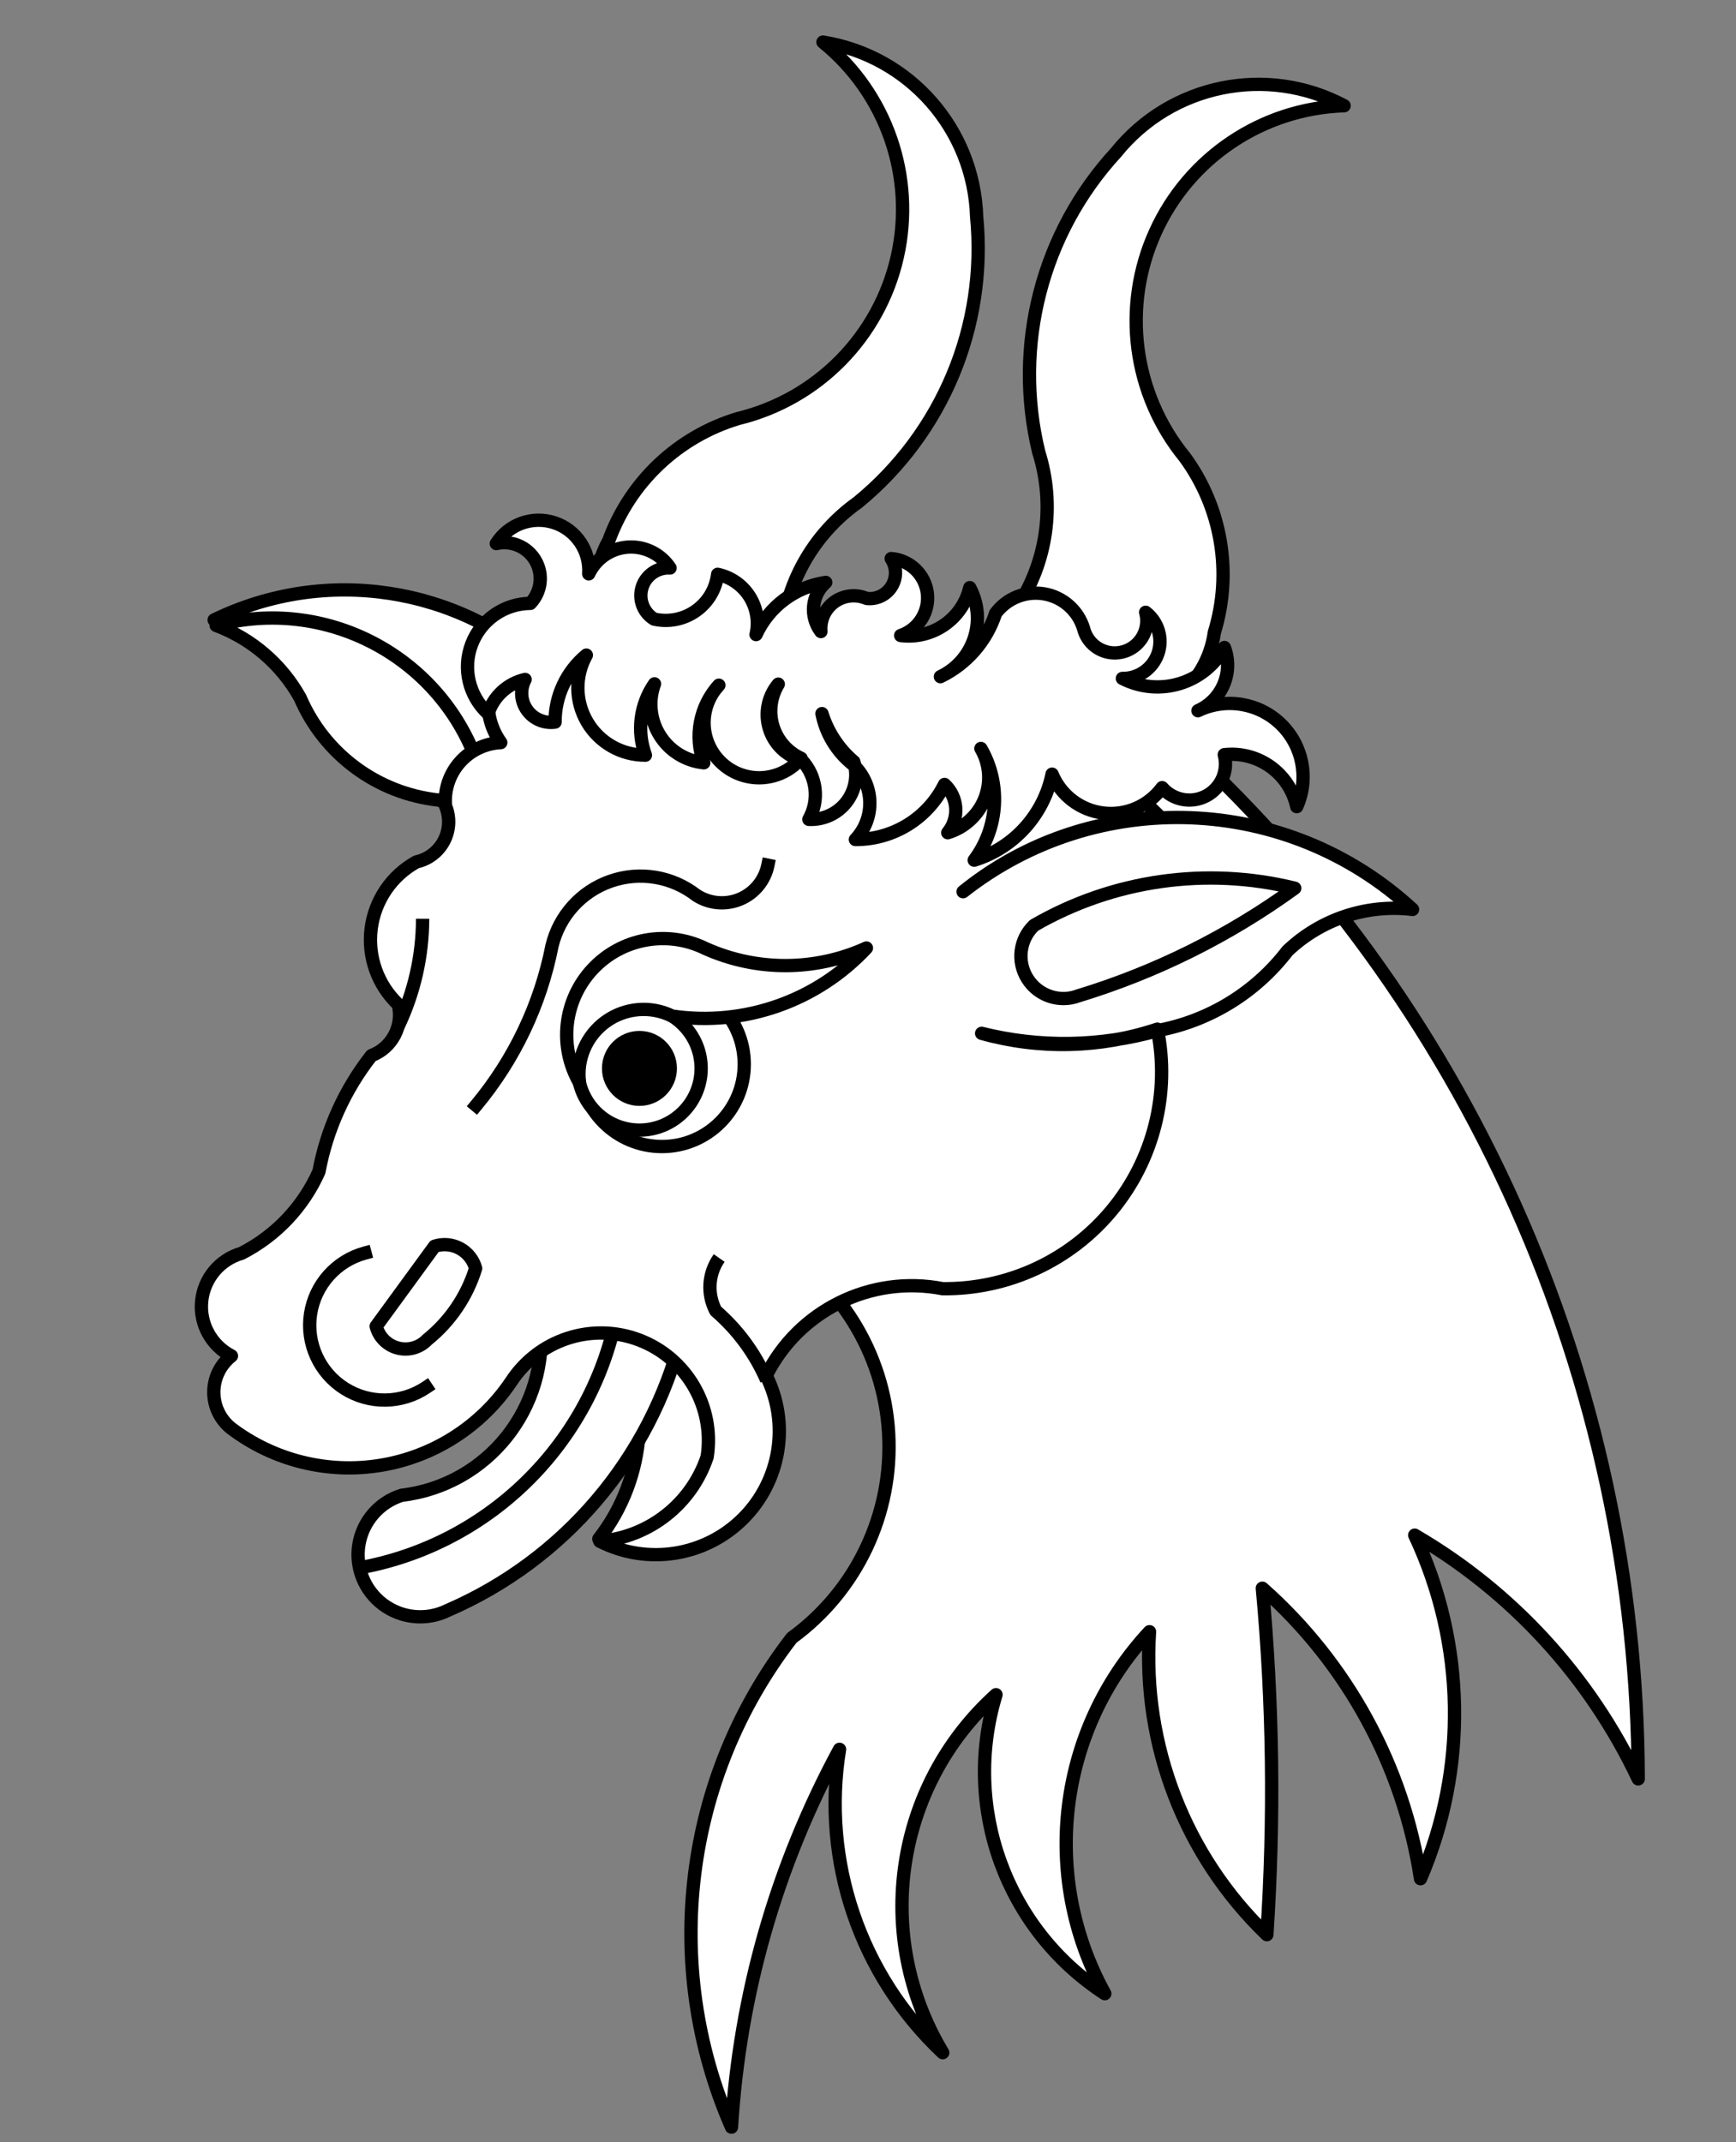 <?xml version="1.0" encoding="UTF-8" standalone="no"?>
<!DOCTYPE svg PUBLIC "-//W3C//DTD SVG 1.1//EN" "http://www.w3.org/Graphics/SVG/1.1/DTD/svg11.dtd">
<svg xmlns:dc="http://purl.org/dc/elements/1.1/" version="1.1" xmlns:xl="http://www.w3.org/1999/xlink" xmlns="http://www.w3.org/2000/svg" viewBox="53 61.5 261 322" width="261" height="322">
  <rect x="53" y="61.5" width="261" height="322" fill="#808080" stroke="none"/>
  <defs>
    <clipPath id="artboard_clip_path">
      <path d="M 53 61.5 L 314 61.5 L 314 383.5 L 53 383.5 Z"/>
    </clipPath>
  </defs>
  <g id="Bull_s_Head_Erased" stroke="none" stroke-opacity="1" stroke-dasharray="none" fill="none" fill-opacity="1">
    <title>Bull&apos;s Head Erased</title>
    <g id="Bull_s_Head_Erased_Layer_2" clip-path="url(#artboard_clip_path)">
      <title>Layer 2</title>
      <g id="Group_291">
        <g id="Graphic_326">
          <path d="M 145.19 260.43 C 151.159 270.652 150.305 283.478 143.033 292.818 C 149.878 295.512 157.679 293.509 162.378 287.849 C 167.077 282.19 167.612 274.153 163.705 267.92 C 159.798 261.688 152.332 258.667 145.19 260.43 Z" fill="#FFFFFF"/>
        </g>
        <g id="Graphic_325">
          <path d="M 145.19 260.429 C 151.159 270.652 150.305 283.478 143.033 292.818 C 149.878 295.512 157.679 293.508 162.378 287.849 C 167.077 282.189 167.612 274.153 163.705 267.92 C 159.798 261.688 152.332 258.667 145.19 260.429 Z" stroke="black" stroke-linecap="round" stroke-linejoin="round" stroke-width="2"/>
        </g>
        <g id="Graphic_324">
          <path d="M 134.217 260.084 C 135.624 273.045 126.332 284.722 113.386 286.26 C 110.036 287.31 107.558 290.149 106.968 293.609 C 106.378 297.069 107.776 300.568 110.588 302.669 C 113.4 304.77 117.152 305.118 120.303 303.571 C 137.8 296.01 150.79 280.748 155.457 262.267 C 150.067 256.039 140.761 255.083 134.217 260.084 Z" fill="#FFFFFF"/>
        </g>
        <g id="Graphic_323">
          <path d="M 134.217 260.084 C 135.624 273.045 126.332 284.722 113.386 286.26 C 110.036 287.31 107.557 290.148 106.967 293.609 C 106.377 297.069 107.776 300.568 110.588 302.669 C 113.4 304.77 117.152 305.118 120.303 303.57 C 137.8 296.01 150.79 280.747 155.457 262.267 C 150.067 256.039 140.761 255.083 134.217 260.084 Z" stroke="black" stroke-linecap="round" stroke-linejoin="round" stroke-width="2"/>
        </g>
        <g id="Line_322">
          <path d="M 107.413 297.102 C 127.751 293.259 143.358 276.851 146.181 256.347" stroke="black" stroke-linecap="round" stroke-linejoin="round" stroke-width="2"/>
        </g>
        <g id="Graphic_321">
          <path d="M 85.197 154.685 C 101.951 146.543 121.992 149.605 135.551 162.377 C 139.964 166.687 140.573 173.573 136.985 178.591 C 133.397 183.61 126.685 185.261 121.178 182.479 C 111.293 170.766 99.027 161.291 85.197 154.685 Z" fill="#FFFFFF"/>
        </g>
        <g id="Graphic_320">
          <path d="M 85.197 154.685 C 101.951 146.543 121.992 149.605 135.551 162.376 C 139.964 166.687 140.573 173.573 136.985 178.591 C 133.397 183.61 126.684 185.261 121.178 182.479 C 111.293 170.766 99.027 161.291 85.197 154.685 Z" stroke="black" stroke-linecap="round" stroke-linejoin="round" stroke-width="2"/>
        </g>
        <g id="Graphic_319">
          <path d="M 85.497 155.508 C 90.866 157.524 95.344 161.384 98.13 166.398 C 101.785 174.886 109.723 180.753 118.911 181.757 C 120.563 182.338 122.403 181.917 123.638 180.674 C 124.873 179.432 125.283 177.59 124.692 175.941 C 118.889 160.008 101.882 151.142 85.497 155.508 Z" fill="#FFFFFF"/>
        </g>
        <g id="Graphic_318">
          <path d="M 85.497 155.508 C 90.866 157.524 95.344 161.384 98.13 166.397 C 101.785 174.886 109.723 180.753 118.911 181.757 C 120.563 182.338 122.403 181.917 123.638 180.674 C 124.873 179.432 125.283 177.59 124.692 175.941 C 118.889 160.008 101.882 151.142 85.497 155.508 Z" stroke="black" stroke-linecap="round" stroke-linejoin="round" stroke-width="2"/>
        </g>
        <g id="Graphic_317">
          <path d="M 205.871 152.872 C 204.981 161.005 210.787 168.345 218.906 169.352 C 227.025 170.36 234.449 164.661 235.573 156.557 C 238.325 147.569 236.677 137.809 231.127 130.223 C 223.339 120.697 221.626 107.579 226.707 96.373 C 231.788 85.167 242.784 77.811 255.081 77.392 C 243.453 71.21 229.074 74.151 220.808 84.402 C 209.645 96.532 205.278 113.435 209.168 129.454 C 211.659 137.357 210.447 145.963 205.871 152.872 Z" fill="#FFFFFF"/>
        </g>
        <g id="Graphic_316">
          <path d="M 205.871 152.872 C 204.981 161.005 210.787 168.345 218.906 169.352 C 227.025 170.36 234.449 164.661 235.573 156.557 C 238.325 147.569 236.677 137.809 231.127 130.223 C 223.339 120.697 221.626 107.579 226.707 96.373 C 231.788 85.167 242.783 77.811 255.08 77.392 C 243.453 71.21 229.074 74.151 220.808 84.402 C 209.645 96.532 205.278 113.435 209.168 129.454 C 211.659 137.357 210.447 145.963 205.871 152.872 Z" stroke="black" stroke-linecap="round" stroke-linejoin="round" stroke-width="2"/>
        </g>
        <g id="Graphic_315">
          <path d="M 170.446 157.712 C 166.25 164.735 157.192 167.087 150.108 162.993 C 143.025 158.899 140.542 149.876 144.533 142.734 C 147.76 133.905 154.962 127.115 163.965 124.413 C 175.922 121.513 185.201 112.083 187.908 100.08 C 190.616 88.078 186.283 75.578 176.728 67.826 C 189.73 69.909 199.425 80.929 199.835 94.091 C 201.421 110.499 194.708 126.615 181.942 137.045 C 175.188 141.846 170.963 149.441 170.446 157.712 Z" fill="#FFFFFF"/>
        </g>
        <g id="Graphic_314">
          <path d="M 170.446 157.711 C 166.25 164.735 157.192 167.087 150.108 162.993 C 143.025 158.899 140.542 149.876 144.533 142.734 C 147.76 133.905 154.962 127.115 163.965 124.412 C 175.922 121.512 185.201 112.083 187.908 100.08 C 190.616 88.078 186.283 75.578 176.728 67.826 C 189.73 69.909 199.425 80.928 199.835 94.091 C 201.421 110.499 194.708 126.615 181.942 137.045 C 175.188 141.846 170.963 149.441 170.446 157.711 Z" stroke="black" stroke-linecap="round" stroke-linejoin="round" stroke-width="2"/>
        </g>
        <g id="Graphic_313">
          <path d="M 229.052 171.663 C 273.649 211.778 299.172 268.903 299.298 328.888 C 292.059 313.559 280.343 300.786 265.695 292.253 C 273.36 308.55 273.678 327.349 266.569 343.895 C 264.002 327.003 255.585 311.548 242.788 300.227 C 244.393 317.54 244.62 334.954 243.467 352.304 C 231.157 340.47 224.7 323.804 225.824 306.765 C 212.068 321.545 209.357 343.488 219.101 361.172 C 204.254 351.504 197.586 333.184 202.745 316.233 C 187.537 329.939 184.179 352.5 194.735 370.041 C 182.311 358.362 176.497 341.276 179.219 324.444 C 169.733 341.966 164.19 361.348 162.976 381.236 C 152.335 356.909 155.812 328.714 172.045 307.7 C 181.816 300.585 187.3 288.991 186.604 276.924 C 185.907 264.857 179.125 253.971 168.601 248.027 C 152.636 230.093 151.863 203.282 166.766 184.457 C 181.67 165.632 207.943 160.235 229.062 171.659 Z" fill="#FFFFFF"/>
        </g>
        <g id="Graphic_312">
          <path d="M 229.052 171.663 C 273.649 211.778 299.172 268.903 299.298 328.888 C 292.059 313.559 280.343 300.786 265.695 292.253 C 273.359 308.55 273.678 327.348 266.569 343.895 C 264.002 327.003 255.585 311.548 242.788 300.227 C 244.393 317.54 244.62 334.954 243.467 352.303 C 231.157 340.47 224.7 323.804 225.824 306.765 C 212.068 321.545 209.357 343.488 219.101 361.172 C 204.253 351.504 197.586 333.184 202.745 316.233 C 187.537 329.938 184.179 352.5 194.735 370.041 C 182.311 358.362 176.497 341.276 179.219 324.444 C 169.733 341.966 164.19 361.348 162.976 381.236 C 152.335 356.909 155.812 328.714 172.045 307.7 C 181.816 300.585 187.3 288.991 186.603 276.924 C 185.907 264.857 179.125 253.971 168.601 248.027 C 152.636 230.093 151.863 203.282 166.766 184.457 C 181.67 165.632 207.943 160.235 229.062 171.659 Z" stroke="black" stroke-linecap="round" stroke-linejoin="round" stroke-width="2"/>
        </g>
        <g id="Graphic_311">
          <path d="M 168.187 268.272 C 173.101 258.457 183.951 253.116 194.727 255.208 C 204.556 255.315 213.907 250.976 220.172 243.403 C 226.438 235.83 228.948 225.832 227.003 216.197 C 218.457 219.04 209.256 219.259 200.584 216.824 C 209.301 219 218.435 218.855 227.077 216.401 C 234.828 214.95 241.77 210.686 246.568 204.427 C 251.593 199.649 258.49 197.364 265.374 198.2 C 246.558 180.836 217.918 179.706 197.792 195.534 C 206.238 188.711 216.667 184.808 227.516 184.407 C 203.471 160.46 169.007 150.19 135.775 157.069 C 132.111 157.341 128.881 159.572 127.328 162.902 C 125.775 166.231 126.143 170.141 128.29 173.122 C 125.907 173.237 123.675 174.318 122.107 176.115 C 120.539 177.912 119.771 180.27 119.98 182.646 C 120.685 184.335 120.604 186.25 119.76 187.874 C 118.915 189.498 117.394 190.664 115.606 191.056 C 111.869 193.123 109.342 196.847 108.803 201.083 C 108.264 205.319 109.778 209.558 112.878 212.494 C 113.675 215.702 111.943 218.998 108.85 220.162 C 104.849 225.252 102.139 231.234 100.953 237.599 C 98.595 242.908 94.485 247.246 89.311 249.889 C 86.028 250.834 83.653 253.686 83.32 257.086 C 82.986 260.486 84.76 263.746 87.797 265.311 C 86.134 266.618 85.157 268.611 85.144 270.727 C 85.131 272.842 86.083 274.847 87.73 276.174 C 94.159 281.047 102.307 283.062 110.266 281.749 C 118.224 280.435 125.293 275.908 129.815 269.229 C 133.958 262.837 142.004 260.21 149.12 262.926 C 156.236 265.642 160.486 272.963 159.316 280.489 C 156.954 287.562 150.608 292.549 143.178 293.171 C 150.331 296.808 159.012 295.439 164.698 289.777 C 170.385 284.115 171.792 275.441 168.187 268.272 Z" fill="#FFFFFF"/>
        </g>
        <g id="Graphic_310">
          <path d="M 168.187 268.272 C 173.101 258.456 183.951 253.116 194.727 255.208 C 204.556 255.314 213.907 250.976 220.172 243.403 C 226.438 235.83 228.948 225.832 227.003 216.197 C 218.457 219.04 209.255 219.259 200.584 216.824 C 209.3 219 218.435 218.855 227.077 216.401 C 234.828 214.95 241.77 210.686 246.568 204.427 C 251.593 199.648 258.49 197.364 265.374 198.199 C 246.558 180.836 217.918 179.706 197.792 195.534 C 206.238 188.711 216.666 184.807 227.516 184.407 C 203.471 160.46 169.006 150.19 135.775 157.069 C 132.111 157.341 128.88 159.572 127.328 162.901 C 125.775 166.231 126.143 170.14 128.29 173.122 C 125.907 173.237 123.675 174.318 122.107 176.115 C 120.539 177.912 119.771 180.27 119.98 182.646 C 120.685 184.335 120.604 186.25 119.76 187.874 C 118.915 189.498 117.394 190.663 115.606 191.056 C 111.869 193.123 109.342 196.847 108.803 201.083 C 108.264 205.319 109.778 209.558 112.878 212.494 C 113.675 215.702 111.943 218.998 108.85 220.162 C 104.849 225.252 102.139 231.234 100.953 237.599 C 98.595 242.908 94.485 247.246 89.311 249.889 C 86.028 250.834 83.653 253.686 83.32 257.086 C 82.986 260.486 84.76 263.745 87.797 265.311 C 86.133 266.617 85.157 268.611 85.144 270.726 C 85.131 272.842 86.083 274.847 87.73 276.174 C 94.159 281.046 102.307 283.062 110.266 281.748 C 118.224 280.435 125.293 275.908 129.815 269.228 C 133.958 262.836 142.004 260.21 149.12 262.926 C 156.236 265.642 160.486 272.963 159.316 280.489 C 156.954 287.562 150.608 292.549 143.178 293.17 C 150.331 296.808 159.011 295.439 164.698 289.777 C 170.385 284.115 171.792 275.441 168.187 268.272 Z" stroke="black" stroke-linecap="round" stroke-linejoin="round" stroke-width="2"/>
        </g>
        <g id="Graphic_309">
          <circle cx="152.52" cy="221.466" r="12.375" fill="#FFFFFF"/>
        </g>
        <g id="Graphic_308">
          <circle cx="152.52" cy="221.466" r="12.375" stroke="black" stroke-linecap="square" stroke-linejoin="round" stroke-width="2"/>
        </g>
        <g id="Graphic_307">
          <circle cx="149.139" cy="222.095" r="9.275" fill="#FFFFFF"/>
        </g>
        <g id="Graphic_306">
          <circle cx="149.139" cy="222.094" r="9.275" stroke="black" stroke-linecap="square" stroke-linejoin="round" stroke-width="2"/>
        </g>
        <g id="Graphic_305">
          <circle cx="149.138" cy="222.096" r="4.637" fill="black"/>
        </g>
        <g id="Graphic_304">
          <circle cx="149.138" cy="222.095" r="4.637" stroke="black" stroke-linecap="square" stroke-linejoin="round" stroke-width="2"/>
        </g>
        <g id="Graphic_303">
          <path d="M 183.261 204 C 175.797 211.991 164.889 215.814 154.069 214.232 C 150.844 212.639 147.002 212.957 144.083 215.059 C 141.164 217.162 139.645 220.704 140.135 224.268 C 136.954 218.756 137.751 211.811 142.099 207.163 C 146.447 202.515 153.322 201.256 159.035 204.062 C 166.745 207.522 175.57 207.499 183.261 204 Z" fill="#FFFFFF"/>
        </g>
        <g id="Graphic_302">
          <path d="M 183.261 204 C 175.797 211.991 164.889 215.814 154.069 214.232 C 150.844 212.639 147.002 212.957 144.083 215.059 C 141.164 217.162 139.645 220.704 140.135 224.268 C 136.954 218.756 137.751 211.811 142.099 207.163 C 146.447 202.515 153.322 201.256 159.035 204.062 C 166.745 207.522 175.57 207.499 183.261 204 Z" stroke="black" stroke-linecap="square" stroke-linejoin="round" stroke-width="2"/>
        </g>
        <g id="Graphic_301">
          <path d="M 126.376 168.753 C 123.49 166.105 122.516 161.962 123.922 158.306 C 125.327 154.65 128.825 152.226 132.741 152.193 C 134.382 150.466 134.698 147.868 133.518 145.798 C 132.339 143.728 129.942 142.675 127.62 143.207 C 129.465 140.288 133.057 138.996 136.338 140.07 C 139.62 141.145 141.752 144.311 141.514 147.755 C 142.597 145.457 144.835 143.922 147.369 143.739 C 149.903 143.557 152.339 144.755 153.74 146.874 C 151.839 146.763 150.106 147.96 149.538 149.777 C 148.969 151.594 149.711 153.565 151.337 154.557 C 153.51 155.054 155.792 154.605 157.615 153.322 C 159.438 152.039 160.63 150.042 160.895 147.828 C 162.872 148.246 164.597 149.441 165.683 151.145 C 166.769 152.848 167.125 154.917 166.67 156.885 C 168.61 152.668 172.551 149.717 177.144 149.041 C 175.004 150.935 174.688 154.159 176.419 156.432 C 176.264 154.7 177.032 153.014 178.44 151.993 C 179.848 150.973 181.689 150.768 183.287 151.454 C 184.789 151.634 186.259 150.926 187.053 149.639 C 187.848 148.352 187.822 146.72 186.987 145.458 C 189.804 145.682 192.075 147.856 192.42 150.661 C 192.765 153.465 191.089 156.125 188.41 157.025 C 193.206 157.642 197.693 154.535 198.8 149.828 C 200.057 152.176 200.296 154.937 199.461 157.466 C 198.627 159.995 196.792 162.071 194.385 163.211 C 198.334 161.302 201.332 157.863 202.685 153.691 C 204.378 151.411 207.211 150.281 210.008 150.767 C 212.806 151.253 215.09 153.274 215.915 155.992 C 216.336 157.677 217.632 159.006 219.307 159.47 C 220.982 159.933 222.776 159.46 224.005 158.231 C 225.234 157.002 225.706 155.208 225.242 153.533 C 227.136 154.996 227.879 157.509 227.085 159.767 C 226.291 162.026 224.138 163.52 221.745 163.475 C 227.274 166.322 234.064 164.265 237.084 158.829 C 238.485 162.549 236.74 166.717 233.106 168.329 C 237.273 166.323 242.25 167.131 245.569 170.353 C 248.887 173.574 249.842 178.525 247.96 182.75 C 246.868 177.739 242.162 174.365 237.065 174.94 C 237.712 177.381 236.591 179.945 234.36 181.127 C 232.13 182.31 229.378 181.799 227.721 179.894 C 225.669 182.67 222.282 184.127 218.856 183.707 C 215.429 183.286 212.494 181.054 211.175 177.864 C 209.919 183.985 205.434 188.939 199.468 190.795 C 203.137 185.905 203.533 179.297 200.473 174.005 C 201.809 176.297 202.022 179.076 201.05 181.545 C 200.078 184.015 198.029 185.903 195.488 186.669 C 197.276 184.504 197.064 181.319 195.004 179.41 C 192.485 184.502 187.286 187.714 181.605 187.69 C 183.068 186.145 183.849 184.078 183.773 181.951 C 183.697 179.825 182.771 177.818 181.201 176.381 C 178.805 174.472 177.167 171.773 176.579 168.766 C 177.46 171.582 179.122 174.09 181.371 176 C 182.007 178.092 181.585 180.363 180.239 182.087 C 178.894 183.81 176.794 184.771 174.61 184.663 C 176.234 181.778 175.8 178.173 173.538 175.755 C 171.211 175.106 169.373 173.318 168.66 171.009 C 167.946 168.701 168.455 166.188 170.011 164.338 C 168.854 166.243 168.567 168.551 169.222 170.681 C 169.877 172.81 171.412 174.558 173.439 175.483 C 171.499 177.776 168.468 178.837 165.521 178.255 C 162.575 177.673 160.175 175.54 159.252 172.682 C 158.329 169.823 159.028 166.689 161.078 164.494 C 158.211 167.657 157.339 172.151 158.813 176.158 C 156.091 175.882 153.65 174.363 152.2 172.042 C 150.75 169.722 150.455 166.861 151.4 164.294 C 149.228 167.432 148.72 171.43 150.036 175.013 C 146.442 175.025 143.111 173.131 141.285 170.036 C 139.458 166.941 139.409 163.11 141.157 159.969 C 138.157 162.452 136.43 166.149 136.451 170.043 C 134.813 170.278 133.182 169.572 132.231 168.218 C 131.28 166.864 131.171 165.091 131.947 163.63 C 129.316 164.234 127.198 166.181 126.376 168.753 Z" fill="#FFFFFF"/>
        </g>
        <g id="Graphic_300">
          <path d="M 126.376 168.753 C 123.49 166.105 122.516 161.962 123.922 158.306 C 125.327 154.65 128.825 152.226 132.741 152.193 C 134.382 150.466 134.698 147.867 133.518 145.798 C 132.339 143.728 129.942 142.675 127.62 143.207 C 129.465 140.288 133.057 138.996 136.338 140.07 C 139.62 141.144 141.752 144.311 141.514 147.755 C 142.597 145.457 144.835 143.922 147.369 143.739 C 149.903 143.557 152.339 144.755 153.74 146.874 C 151.839 146.762 150.106 147.959 149.538 149.777 C 148.969 151.594 149.711 153.565 151.337 154.557 C 153.51 155.054 155.792 154.605 157.615 153.322 C 159.438 152.039 160.63 150.042 160.895 147.828 C 162.871 148.246 164.597 149.441 165.683 151.145 C 166.769 152.848 167.125 154.917 166.67 156.885 C 168.61 152.668 172.551 149.717 177.144 149.041 C 175.004 150.935 174.688 154.159 176.419 156.432 C 176.264 154.7 177.032 153.014 178.44 151.993 C 179.848 150.973 181.689 150.768 183.287 151.454 C 184.789 151.634 186.259 150.926 187.053 149.639 C 187.848 148.351 187.822 146.72 186.987 145.458 C 189.804 145.682 192.075 147.856 192.42 150.661 C 192.765 153.465 191.089 156.125 188.41 157.025 C 193.206 157.642 197.692 154.535 198.8 149.828 C 200.057 152.176 200.295 154.937 199.461 157.466 C 198.627 159.995 196.792 162.071 194.385 163.211 C 198.334 161.302 201.332 157.863 202.685 153.691 C 204.378 151.411 207.211 150.28 210.008 150.767 C 212.806 151.253 215.09 153.274 215.915 155.991 C 216.336 157.677 217.632 159.006 219.307 159.47 C 220.982 159.933 222.776 159.46 224.005 158.231 C 225.234 157.002 225.706 155.208 225.242 153.533 C 227.136 154.996 227.879 157.509 227.085 159.767 C 226.291 162.025 224.138 163.52 221.745 163.475 C 227.274 166.322 234.064 164.265 237.084 158.828 C 238.485 162.549 236.74 166.716 233.106 168.329 C 237.273 166.323 242.25 167.131 245.569 170.352 C 248.887 173.574 249.842 178.525 247.96 182.75 C 246.868 177.739 242.162 174.365 237.065 174.94 C 237.712 177.38 236.591 179.944 234.36 181.127 C 232.13 182.31 229.378 181.799 227.721 179.894 C 225.669 182.67 222.282 184.127 218.855 183.707 C 215.429 183.286 212.494 181.054 211.175 177.864 C 209.919 183.985 205.434 188.939 199.468 190.794 C 203.137 185.905 203.533 179.297 200.473 174.004 C 201.809 176.297 202.022 179.076 201.05 181.545 C 200.078 184.015 198.029 185.903 195.488 186.669 C 197.276 184.504 197.064 181.319 195.004 179.409 C 192.485 184.501 187.286 187.714 181.605 187.69 C 183.068 186.145 183.849 184.077 183.773 181.951 C 183.697 179.825 182.771 177.818 181.201 176.381 C 178.805 174.472 177.167 171.773 176.579 168.766 C 177.46 171.582 179.122 174.09 181.371 176 C 182.007 178.092 181.585 180.363 180.239 182.086 C 178.894 183.81 176.794 184.771 174.61 184.662 C 176.234 181.778 175.8 178.173 173.538 175.755 C 171.211 175.106 169.373 173.318 168.66 171.009 C 167.946 168.701 168.455 166.188 170.01 164.338 C 168.854 166.243 168.567 168.551 169.222 170.681 C 169.877 172.81 171.412 174.558 173.439 175.483 C 171.499 177.776 168.468 178.837 165.521 178.255 C 162.575 177.673 160.175 175.54 159.252 172.682 C 158.329 169.823 159.028 166.689 161.078 164.494 C 158.211 167.657 157.339 172.151 158.813 176.158 C 156.091 175.882 153.65 174.362 152.2 172.042 C 150.75 169.722 150.455 166.861 151.4 164.293 C 149.228 167.432 148.72 171.43 150.036 175.012 C 146.442 175.025 143.111 173.13 141.285 170.036 C 139.458 166.941 139.409 163.11 141.157 159.969 C 138.157 162.452 136.43 166.149 136.451 170.043 C 134.813 170.277 133.182 169.572 132.231 168.218 C 131.28 166.864 131.17 165.091 131.947 163.63 C 129.316 164.234 127.198 166.181 126.376 168.753 Z" stroke="black" stroke-linecap="butt" stroke-linejoin="round" stroke-width="2"/>
        </g>
        <g id="Line_299">
          <path d="M 116.539 199.598 C 116.526 205.212 115.262 210.752 112.838 215.816" stroke="black" stroke-linecap="butt" stroke-linejoin="round" stroke-width="2"/>
        </g>
        <g id="Line_298">
          <path d="M 161.126 250.596 C 159.478 252.938 159.28 256.004 160.613 258.538 C 163.907 261.382 166.519 264.93 168.258 268.919" stroke="black" stroke-linecap="butt" stroke-linejoin="round" stroke-width="2"/>
        </g>
        <g id="Graphic_297">
          <path d="M 247.654 195.006 C 234.363 191.746 220.327 193.745 208.475 200.586 C 206.274 202.679 205.853 206.034 207.469 208.607 C 209.084 211.179 212.289 212.257 215.13 211.184 C 226.794 207.634 237.786 202.167 247.654 195.006 Z" fill="#FFFFFF"/>
        </g>
        <g id="Graphic_296">
          <path d="M 247.654 195.006 C 234.363 191.746 220.327 193.745 208.475 200.586 C 206.274 202.679 205.853 206.034 207.469 208.606 C 209.084 211.179 212.289 212.257 215.13 211.184 C 226.794 207.634 237.786 202.166 247.654 195.006 Z" stroke="black" stroke-linecap="butt" stroke-linejoin="round" stroke-width="2"/>
        </g>
        <g id="Line_295">
          <path d="M 168.448 191.553 C 167.983 193.839 166.42 195.747 164.271 196.653 C 162.121 197.559 159.663 197.345 157.703 196.08 C 154.035 193.223 149.166 192.424 144.777 193.959 C 140.388 195.494 137.078 199.154 135.991 203.675 C 134.257 212.498 130.334 220.743 124.582 227.655" stroke="black" stroke-linecap="square" stroke-linejoin="round" stroke-width="2"/>
        </g>
        <g id="Graphic_294">
          <path d="M 118.34 248.823 L 109.556 260.855 C 109.965 262.459 111.213 263.714 112.816 264.13 C 114.418 264.546 116.119 264.058 117.257 262.855 C 120.685 260.088 123.21 256.362 124.509 252.152 C 124.163 250.873 123.307 249.791 122.14 249.162 C 120.974 248.532 119.6 248.41 118.34 248.823 Z" fill="#FFFFFF"/>
        </g>
        <g id="Graphic_293">
          <path d="M 118.34 248.823 L 109.556 260.855 C 109.965 262.459 111.213 263.714 112.816 264.13 C 114.418 264.546 116.119 264.058 117.257 262.855 C 120.685 260.088 123.21 256.362 124.509 252.152 C 124.163 250.872 123.307 249.791 122.14 249.162 C 120.974 248.532 119.6 248.41 118.34 248.823 Z" stroke="black" stroke-linecap="butt" stroke-linejoin="round" stroke-width="2"/>
        </g>
        <g id="Line_292">
          <path d="M 107.876 249.844 C 103.569 251.007 100.356 254.606 99.687 259.017 C 99.019 263.428 101.02 267.817 104.789 270.205 C 108.558 272.592 113.382 272.526 117.084 270.037" stroke="black" stroke-linecap="square" stroke-linejoin="round" stroke-width="2"/>
        </g>
      </g>
    </g>
  </g>
</svg>
